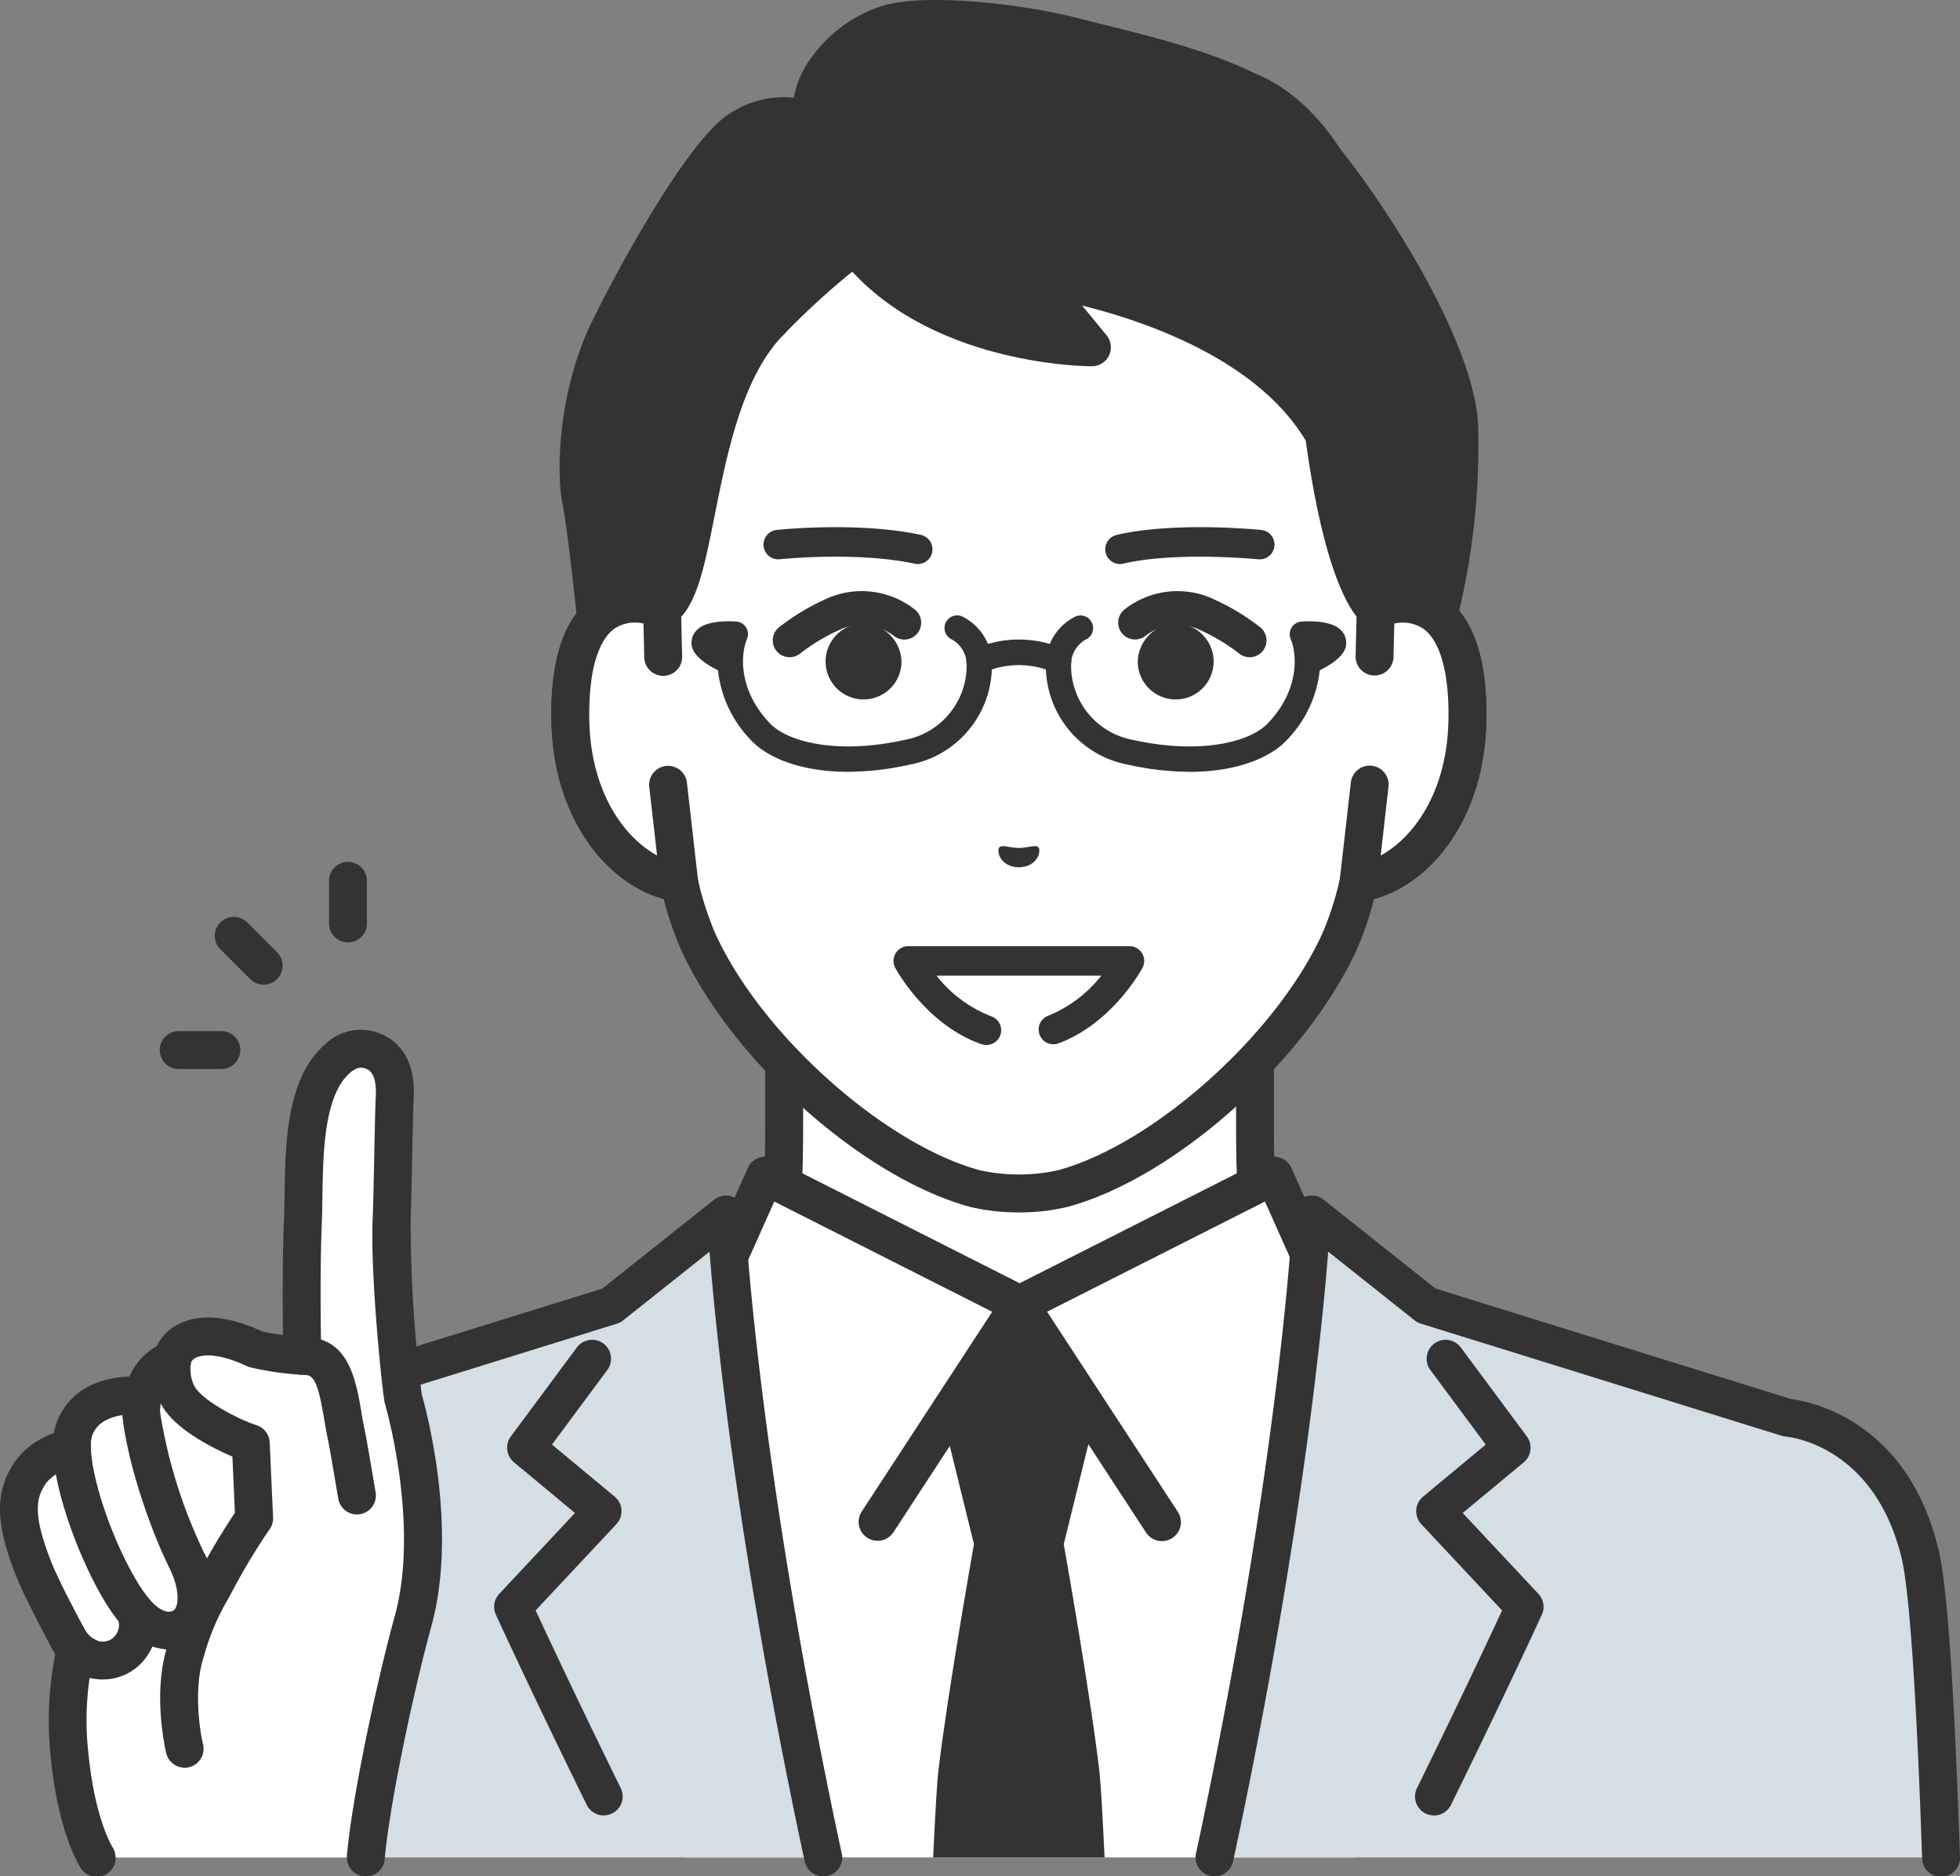 <svg xmlns="http://www.w3.org/2000/svg" xmlns:xlink="http://www.w3.org/1999/xlink" width="193.304" height="185.069" viewBox="0 0 193.304 185.069">
  <rect x="0" y="0" width="193.304" height="185.069" fill="#808080" stroke="none"/>
  <defs>
    <clipPath id="clip-path">
      <rect id="Rectangle_270" data-name="Rectangle 270" width="193.304" height="185.069" fill="none"/>
    </clipPath>
  </defs>
  <g id="Group_201" data-name="Group 201" clip-path="url(#clip-path)">
    <path id="Path_4621" data-name="Path 4621" d="M148.28,139.154c-15.381-5.783-18.781-10.882-21.442-13.877s-3.059-5.156-3.059-14.861V80.239L100.56,85.547,77.34,80.239v30.177c0,9.705-.4,11.866-3.058,14.861s-6.061,8.094-21.442,13.877c-15.364,5.777,30.512,33.421,30.512,33.421h34.415s45.877-27.644,30.513-33.421" fill="#fff"/>
    <path id="Path_4622" data-name="Path 4622" d="M117.769,174.443a1.869,1.869,0,0,1-.966-3.47c13.907-8.381,33.261-22.7,32.748-28.3-.027-.3-.1-1.078-1.929-1.766-14.515-5.458-18.716-10.355-21.5-13.6-.238-.277-.464-.541-.684-.789-3.184-3.583-3.53-6.429-3.53-16.1V82.583l-20.935,4.785a1.859,1.859,0,0,1-.833,0L79.209,82.583v27.832c0,9.674-.347,12.52-3.53,16.1-.221.248-.447.511-.685.789-2.78,3.241-6.982,8.138-21.5,13.6-1.83.688-1.9,1.471-1.928,1.766-.513,5.6,18.841,19.923,32.748,28.3a1.869,1.869,0,0,1-1.929,3.2c-5.928-3.572-35.453-21.9-34.541-31.847.142-1.556,1.01-3.673,4.335-4.924,13.617-5.12,17.444-9.58,19.976-12.531.252-.294.492-.574.727-.838,2.129-2.4,2.586-3.834,2.586-13.62V80.239a1.868,1.868,0,0,1,2.285-1.822l22.8,5.212,22.8-5.212a1.868,1.868,0,0,1,2.285,1.822v30.176c0,9.786.457,11.223,2.587,13.62.234.264.474.544.727.838,2.532,2.951,6.358,7.411,19.976,12.531,3.325,1.251,4.192,3.368,4.335,4.924.911,9.952-28.613,28.275-34.541,31.847a1.87,1.87,0,0,1-.963.268" fill="#333"/>
    <path id="Path_4623" data-name="Path 4623" d="M125.66,115.955l-25.1,12.7-25.1-12.7-4.393,9.828L58,137.754s3.663,21.158,9.6,45.446h65.927c5.935-24.288,9.6-45.446,9.6-45.446l-13.069-11.971Z" fill="#fff"/>
    <path id="Path_4624" data-name="Path 4624" d="M134.525,180.916a1.872,1.872,0,0,1-1.831-2.25l8.381-40.252L128.79,127.161a1.853,1.853,0,0,1-.444-.615l-3.593-8.038L101.4,130.321a1.87,1.87,0,0,1-1.687,0l-23.35-11.813-3.593,8.038a1.853,1.853,0,0,1-.444.615L60.044,138.414l8.381,40.252a1.869,1.869,0,0,1-3.659.762l-8.6-41.293a1.87,1.87,0,0,1,.567-1.759L69.52,124.667l4.234-9.475a1.869,1.869,0,0,1,2.549-.9l24.257,12.272,24.255-12.271a1.869,1.869,0,0,1,2.55.9l4.235,9.475,12.784,11.709a1.87,1.87,0,0,1,.567,1.759l-8.6,41.293a1.87,1.87,0,0,1-1.828,1.488" fill="#333"/>
    <path id="Path_4625" data-name="Path 4625" d="M114.591,152a1.865,1.865,0,0,1-1.566-.847L100.56,132.07,88.1,151.149a1.869,1.869,0,0,1-3.129-2.044L99,127.631a1.868,1.868,0,0,1,3.129,0l14.03,21.474A1.87,1.87,0,0,1,114.591,152" fill="#333"/>
    <path id="Path_4626" data-name="Path 4626" d="M104.913,152.3l3.016-12.249-7.444-11.395L93.04,140.049,96.056,152.3s-2.606,14.678-3.51,22.365c-.131,1.114-.308,4.154-.516,8.537h16.909c-.208-4.383-.385-7.423-.516-8.537-.9-7.687-3.51-22.365-3.51-22.365" fill="#333"/>
    <path id="Path_4627" data-name="Path 4627" d="M176.27,139.83l-35.587-11.06-11.315-8.99s-.955,21.906-8.811,59.749q-.379,1.83-.779,3.67h71.657c-.492-14.447-1.162-26.179-2.07-29.946-3.06-12.692-13.094-13.423-13.1-13.423" fill="#d3dee5"/>
    <path id="Path_4628" data-name="Path 4628" d="M119.78,185.069a1.871,1.871,0,0,1-1.828-2.265q.4-1.83.776-3.654c7.727-37.227,8.763-59.233,8.773-59.451a1.869,1.869,0,0,1,3.029-1.382l11.042,8.773,35.079,10.9c1.693.208,11.43,1.958,14.531,14.823.852,3.537,1.546,13.455,2.121,30.321a1.869,1.869,0,1,1-3.735.127c-.7-20.4-1.483-27.343-2.02-29.572-2.682-11.126-11.07-11.967-11.425-12a1.926,1.926,0,0,1-.407-.078l-35.588-11.06a1.856,1.856,0,0,1-.607-.321l-8.528-6.776c-.609,7.724-2.61,27.566-8.6,56.451q-.382,1.839-.784,3.687a1.869,1.869,0,0,1-1.824,1.473" fill="#333"/>
    <path id="Path_4629" data-name="Path 4629" d="M141.425,179.058a1.87,1.87,0,0,1-1.676-2.694c4.169-8.479,7.221-15,8.392-17.527l-7.964-8.505a1.87,1.87,0,0,1,.17-2.716l6.184-5.133-5.43-7.315a1.869,1.869,0,1,1,3-2.228l6.484,8.737a1.871,1.871,0,0,1-.307,2.552l-6.019,5,7.468,7.976a1.868,1.868,0,0,1,.335,2.055c-.035.077-3.571,7.792-8.96,18.757a1.87,1.87,0,0,1-1.679,1.045" fill="#333"/>
    <path id="Path_4630" data-name="Path 4630" d="M71.6,119.781l-11.315,8.99L24.7,139.831s-10.036.73-13.1,13.422c-.908,3.767-1.578,15.5-2.07,29.947H81.192q-.4-1.837-.78-3.67c-7.855-37.844-8.81-59.749-8.81-59.749" fill="#d3dee5"/>
    <path id="Path_4631" data-name="Path 4631" d="M81.19,185.069a1.869,1.869,0,0,1-1.824-1.473q-.4-1.846-.784-3.687c-6-28.885-8-48.727-8.605-56.451l-8.528,6.776a1.85,1.85,0,0,1-.608.321l-35.587,11.06a1.914,1.914,0,0,1-.411.079c-.351.03-8.74.871-11.421,12-.538,2.229-1.324,9.169-2.02,29.572a1.869,1.869,0,1,1-3.735-.127c.575-16.866,1.269-26.785,2.121-30.321,3.1-12.865,12.837-14.615,14.53-14.823l35.08-10.9,11.041-8.773a1.869,1.869,0,0,1,3.03,1.382c.009.218,1.045,22.224,8.773,59.451q.378,1.821.776,3.654a1.871,1.871,0,0,1-1.828,2.265" fill="#333"/>
    <path id="Path_4632" data-name="Path 4632" d="M59.544,179.058a1.87,1.87,0,0,1-1.679-1.045c-5.389-10.965-8.925-18.68-8.96-18.757a1.868,1.868,0,0,1,.335-2.055l7.468-7.976-6.019-5a1.87,1.87,0,0,1-.306-2.552l6.484-8.737a1.869,1.869,0,1,1,3,2.228l-5.429,7.315,6.183,5.133a1.87,1.87,0,0,1,.17,2.716l-7.964,8.505c1.171,2.524,4.223,9.048,8.392,17.527a1.87,1.87,0,0,1-1.676,2.694" fill="#333"/>
    <path id="Path_4633" data-name="Path 4633" d="M65.291,60.081h0V41.974a31.037,31.037,0,0,1,3.818-14.943c4.8-8.741,14.508-18.919,31.227-18.99h.293c16.719.071,26.427,10.249,31.227,18.99a31.037,31.037,0,0,1,3.818,14.943V60.082h0c3.9-1.474,9.23-.514,9.045,10.9-.164,10.108-6.25,15.524-10.741,16.084a33.353,33.353,0,0,1-1.734,5.5c-4.652,10.555-17.276,21.917-27.441,24.673a19.734,19.734,0,0,1-8.643,0C86,114.475,73.374,103.113,68.723,92.558a33.354,33.354,0,0,1-1.735-5.5c-4.49-.56-10.576-5.976-10.74-16.083-.185-11.411,5.147-12.372,9.043-10.9" fill="#fff"/>
    <path id="Path_4634" data-name="Path 4634" d="M100.485,119.58a20.544,20.544,0,0,1-4.8-.541c-10.678-2.9-23.8-14.675-28.675-25.726a33.33,33.33,0,0,1-1.554-4.65c-5.47-1.459-10.919-7.786-11.079-17.654-.1-6.034,1.281-10.1,4.1-12.077a7.17,7.17,0,0,1,4.948-1.212V41.975a33,33,0,0,1,4.049-15.843c4.074-7.419,13.76-19.878,32.857-19.959h.3c19.1.081,28.791,12.54,32.865,19.959a32.993,32.993,0,0,1,4.049,15.843V57.72a7.171,7.171,0,0,1,4.948,1.212c2.816,1.98,4.195,6.043,4.1,12.077-.159,9.868-5.608,16.194-11.078,17.654a33.3,33.3,0,0,1-1.546,4.63c-4.88,11.071-18,22.851-28.671,25.742a20.453,20.453,0,0,1-4.811.545M62.568,61.419a3.319,3.319,0,0,0-1.942.571c-1.693,1.19-2.584,4.371-2.509,8.959.147,9.071,5.411,13.8,9.1,14.26a1.867,1.867,0,0,1,1.588,1.43,31.7,31.7,0,0,0,1.633,5.186c4.395,9.971,16.648,21.01,26.212,23.6a17.936,17.936,0,0,0,7.681,0c9.548-2.589,21.8-13.628,26.2-23.619a31.523,31.523,0,0,0,1.624-5.166,1.868,1.868,0,0,1,1.589-1.431c3.692-.46,8.956-5.189,9.1-14.259.075-4.588-.817-7.77-2.51-8.96a4.406,4.406,0,0,0-4-.159,1.869,1.869,0,0,1-2.53-1.748V41.975a29.248,29.248,0,0,0-3.587-14.044c-3.678-6.7-12.415-17.947-29.6-18.021h-.285C83.165,9.984,74.428,21.233,70.75,27.931a29.248,29.248,0,0,0-3.587,14.044V60.083A1.871,1.871,0,0,1,64.63,61.83a5.98,5.98,0,0,0-2.062-.411" fill="#333"/>
    <path id="Path_4635" data-name="Path 4635" d="M76,31.658C68.07,39.636,69.231,58.1,65.144,60.082S61.2,66.645,61.2,66.645l-2.379-5.306s-.949-9.22-1.5-11.938c-.622-3.075-.317-10.637,2.752-16.883,4.165-8.476,9.892-17.667,12.659-19.572a7.514,7.514,0,0,1,7.1-1.046s.271-3.276,1.447-4.777a12.093,12.093,0,0,1,6-4.656c3.5-1.3,13.123-.292,18.67,1.155C110.952,4.928,117.777,6.341,123.1,9l.009,0c4.626,1.821,7.467,6.678,7.467,6.678,6.008,7.471,13.184,19.827,13.345,26.555a69.289,69.289,0,0,1-2.167,18.967l-3.322,4.969-2.751-6.08s-3.007-1.8-5.1-17.247c-7.33-12.8-28.64-15.566-28.64-15.566l5.753,6.987s-14.52,0-22.524-9.017a2.9,2.9,0,0,1-1.1,1.538,74.793,74.793,0,0,0-7.013,6.46Z" fill="#333"/>
    <path id="Path_4636" data-name="Path 4636" d="M61.194,68.506a1.858,1.858,0,0,1-1.7-1.1L57.116,62.1a1.894,1.894,0,0,1-.154-.573c-.009-.091-.946-9.16-1.472-11.758-.723-3.579-.3-11.553,2.906-18.077C61.724,24.922,68,13.931,71.673,11.406A9.72,9.72,0,0,1,78.291,9.63a9.39,9.39,0,0,1,1.516-3.661l.165-.211A13.7,13.7,0,0,1,86.626.714c4.142-1.536,14.332-.325,19.791,1.1.876.229,1.808.461,2.778.7,4.487,1.116,10.059,2.5,14.6,4.741,4.779,1.885,7.785,6.488,8.31,7.34,5.223,6.525,13.49,19.685,13.679,27.584a70.61,70.61,0,0,1-2.241,19.535,1.9,1.9,0,0,1-.241.516L139.982,67.2a1.869,1.869,0,0,1-3.256-.268L134.133,61.2c-1.247-1.291-3.637-5.321-5.355-17.742-4.772-7.951-15.634-11.726-22.058-13.322l2.414,2.932a1.869,1.869,0,0,1-1.443,3.057c-.627,0-15.457-.11-23.921-9.646A1.869,1.869,0,0,1,86.566,24c4.76,5.363,12.181,7.3,16.843,8L100.5,28.457a1.869,1.869,0,0,1,1.684-3.041c.907.117,22.318,3.042,30.02,16.49a1.876,1.876,0,0,1,.231.678c1.757,12.976,4.149,15.772,4.364,16a1.873,1.873,0,0,1,.585.728l1.364,3.016,1.284-1.921a69,69,0,0,0,2.021-18.136c-.142-5.949-6.824-17.832-12.933-25.429a1.881,1.881,0,0,1-.157-.228c-.023-.039-2.543-4.247-6.427-5.837a1.783,1.783,0,0,1-.269-.109c-4.2-2.1-9.39-3.386-13.97-4.525-.984-.245-1.93-.48-2.819-.712C99.974,3.995,90.8,3.154,87.926,4.218A10.042,10.042,0,0,0,82.92,8.055l-.171.22a9.266,9.266,0,0,0-1.056,3.778A1.867,1.867,0,0,1,79.051,13.6a5.705,5.705,0,0,0-5.258.887C71.519,16.05,66,24.685,61.751,33.342a28.987,28.987,0,0,0-2.6,15.688c.512,2.526,1.324,10.176,1.5,11.817l.243.541A8.423,8.423,0,0,1,64.329,58.4c.945-.512,1.882-5.22,2.5-8.335,1.313-6.594,2.947-14.8,7.839-19.725a1.869,1.869,0,1,1,2.651,2.634c-4.1,4.125-5.609,11.719-6.824,17.821-1.122,5.635-1.933,9.707-4.539,10.969a5.474,5.474,0,0,0-2.89,4.836A1.878,1.878,0,0,1,61.6,68.461a1.93,1.93,0,0,1-.411.045m75.453-10.022h0m0,0,0,0,0,0m0,0,0,0,0,0" fill="#333"/>
    <path id="Path_4637" data-name="Path 4637" d="M135.676,60.082l-.112,4.673L135.081,77.4l-1.1,9.664c4.49-.56,10.576-5.976,10.74-16.083.185-11.413-5.15-12.372-9.046-10.9" fill="#fff"/>
    <path id="Path_4638" data-name="Path 4638" d="M133.982,88.931a1.869,1.869,0,0,1-1.857-2.08l1.1-9.664a1.869,1.869,0,1,1,3.714.422l-.771,6.773c3.222-1.762,6.569-6.227,6.686-13.434.074-4.588-.817-7.77-2.51-8.959a3.709,3.709,0,0,0-2.832-.488l-.079,3.3a1.869,1.869,0,1,1-3.737-.089l.112-4.674a1.872,1.872,0,0,1,1.207-1.7,7.845,7.845,0,0,1,7.478.6c2.817,1.979,4.2,6.043,4.1,12.078-.173,10.65-6.506,17.175-12.377,17.908a2.019,2.019,0,0,1-.232.014" fill="#333"/>
    <path id="Path_4639" data-name="Path 4639" d="M65.406,64.756l-.112-4.673c-3.9-1.476-9.231-.517-9.047,10.9C56.411,81.087,62.5,86.5,66.988,87.063l-1.1-9.664Z" fill="#fff"/>
    <path id="Path_4640" data-name="Path 4640" d="M66.988,88.931a2.019,2.019,0,0,1-.232-.014c-5.871-.733-12.2-7.258-12.377-17.908-.1-6.035,1.281-10.1,4.1-12.078a7.847,7.847,0,0,1,7.478-.6,1.872,1.872,0,0,1,1.207,1.7l.112,4.673a1.869,1.869,0,1,1-3.736.091l-.08-3.3a3.709,3.709,0,0,0-2.832.488c-1.693,1.189-2.584,4.371-2.51,8.959.117,7.207,3.464,11.672,6.686,13.434l-.771-6.773a1.869,1.869,0,0,1,3.714-.422l1.1,9.664a1.869,1.869,0,0,1-1.857,2.08" fill="#333"/>
    <path id="Path_4641" data-name="Path 4641" d="M90.514,55.631a1.471,1.471,0,0,1-.307-.033c-5.728-1.23-13.224-.447-13.3-.439a1.453,1.453,0,0,1-.31-2.89c.326-.035,8.041-.841,14.221.487a1.454,1.454,0,0,1-.3,2.875" fill="#333"/>
    <path id="Path_4642" data-name="Path 4642" d="M110.456,55.632a1.454,1.454,0,0,1-.332-2.869c5.665-1.334,13.891-.529,14.239-.495a1.454,1.454,0,1,1-.291,2.893c-.08-.008-8.094-.79-13.282.432a1.477,1.477,0,0,1-.334.039" fill="#333"/>
    <path id="Path_4643" data-name="Path 4643" d="M77.872,64.82A1.66,1.66,0,0,1,76.8,61.894a22.182,22.182,0,0,1,4.522-2.751,8.439,8.439,0,0,1,8.862.946,1.661,1.661,0,1,1-2.011,2.644,5.2,5.2,0,0,0-5.429-.587,19.411,19.411,0,0,0-3.8,2.286,1.662,1.662,0,0,1-1.068.388" fill="#333"/>
    <path id="Path_4644" data-name="Path 4644" d="M88.906,65.445A3.743,3.743,0,1,1,85.168,61.5a3.845,3.845,0,0,1,3.738,3.945" fill="#333"/>
    <path id="Path_4645" data-name="Path 4645" d="M123.248,64.823a1.651,1.651,0,0,1-1.073-.394,19.487,19.487,0,0,0-3.8-2.283,5.2,5.2,0,0,0-5.428.587,1.661,1.661,0,0,1-2.012-2.644,8.441,8.441,0,0,1,8.862-.946,22.184,22.184,0,0,1,4.523,2.752,1.661,1.661,0,0,1-1.075,2.928" fill="#333"/>
    <path id="Path_4646" data-name="Path 4646" d="M112.213,65.445a3.743,3.743,0,1,0,3.738-3.945,3.845,3.845,0,0,0-3.738,3.945" fill="#333"/>
    <path id="Path_4647" data-name="Path 4647" d="M98.549,83.583c.266-.309.988.033,1.936.055.948-.023,1.669-.367,1.936-.058s-.043,1.916-1.935,1.966c-1.892-.047-2.213-1.643-1.937-1.963" fill="#333"/>
    <path id="Path_4648" data-name="Path 4648" d="M97.282,103.068a1.465,1.465,0,0,1-.475-.079c-5.411-1.87-8.386-7.294-8.51-7.524a1.453,1.453,0,0,1,1.279-2.143h21.819a1.453,1.453,0,0,1,1.279,2.143c-.12.223-3.005,5.484-8.255,7.431a1.453,1.453,0,1,1-1.011-2.724,12.84,12.84,0,0,0,5.209-3.943H92.361a12.717,12.717,0,0,0,5.4,4.012,1.453,1.453,0,0,1-.475,2.827" fill="#333"/>
    <path id="Path_4649" data-name="Path 4649" d="M104.4,66.433a1.268,1.268,0,0,1-.641-.175,8.492,8.492,0,0,0-6.56.006,1.262,1.262,0,0,1-1.272-2.181,10.829,10.829,0,0,1,9.116,0,1.263,1.263,0,0,1-.643,2.35" fill="#333"/>
    <path id="Path_4650" data-name="Path 4650" d="M117.338,76.125a28.223,28.223,0,0,1-6.059-.7,9.915,9.915,0,0,1-8.1-10.551,5.253,5.253,0,0,1,2.912-4.078,1.246,1.246,0,0,1,.943,2.307,2.889,2.889,0,0,0-1.388,2.123,7.454,7.454,0,0,0,6.17,7.766c6.6,1.453,11.473.176,13.2-1.626,3.2-3.328,2.89-6.9,2.283-8.329a1.245,1.245,0,0,1,1.063-1.732c1.043-.068,2.925-.057,3.835.795a1.753,1.753,0,0,1,.57,1.29c0,.366,0,1.422-2.609,2.722a11.651,11.651,0,0,1-3.345,6.98c-1.523,1.587-4.741,3.035-9.476,3.035" fill="#333"/>
    <path id="Path_4651" data-name="Path 4651" d="M83.631,76.125c-4.736,0-7.953-1.448-9.476-3.035a11.643,11.643,0,0,1-3.344-6.98c-2.61-1.3-2.61-2.356-2.61-2.722a1.753,1.753,0,0,1,.57-1.29c.91-.852,2.793-.863,3.835-.795a1.245,1.245,0,0,1,1.063,1.732c-.607,1.425-.912,5,2.283,8.329,1.73,1.8,6.6,3.08,13.2,1.626a7.454,7.454,0,0,0,6.17-7.766A2.891,2.891,0,0,0,93.938,63.1a1.246,1.246,0,1,1,.942-2.307,5.252,5.252,0,0,1,2.912,4.078,9.915,9.915,0,0,1-8.1,10.551,28.217,28.217,0,0,1-6.059.7" fill="#333"/>
    <path id="Path_4652" data-name="Path 4652" d="M38.627,120.2c.159-4.992.186-9.648.3-12.091.107-2.2-.584-3.719-1.94-4.348a3.293,3.293,0,0,0-3.768.7c-3.695,3.29-3.158,11.109-3.347,15.818-.247,6.182-.057,13.442-.057,13.442a30.827,30.827,0,0,1-4.638-.661c-6.2-2.908-8.125.021-8.186,1.046h0a4.565,4.565,0,0,0-2.874,3.512c-3.82-.167-5.907,1.155-6.752,3.252a4.968,4.968,0,0,0-.268,1.871,7.227,7.227,0,0,0-4.061,2.43c-1.47,2.165-1.729,4.406.231,9.427,1.059,2.715,4.164,8.3,4.164,8.3a29.944,29.944,0,0,0-.6,9.924c.684,7.388,2.7,10.376,2.7,10.376H36.077c.437-5.245,2.776-16.457,4.659-23.311,2.671-9.726-.977-21.96-.977-21.96-.313-1.986-1.38-12.615-1.132-17.727" fill="#fff"/>
    <path id="Path_4653" data-name="Path 4653" d="M36.08,185.069c-.053,0-.105,0-.158-.007a1.868,1.868,0,0,1-1.707-2.017c.456-5.473,2.853-16.857,4.719-23.651,2.494-9.08-.931-20.814-.966-20.931a2.015,2.015,0,0,1-.055-.242c-.332-2.111-1.407-12.863-1.152-18.109.075-2.36.12-4.673.16-6.7.044-2.2.081-4.094.144-5.39.038-.791-.022-2.174-.859-2.562-.526-.244-1-.262-1.737.4-2.522,2.245-2.608,7.949-2.67,12.114-.013.85-.025,1.654-.055,2.385-.241,6.047-.058,13.247-.056,13.318a1.87,1.87,0,0,1-2.01,1.913,29.628,29.628,0,0,1-5.1-.755,1.694,1.694,0,0,1-.193-.078c-3.008-1.411-4.464-1.093-4.951-.891a1.1,1.1,0,0,0-.586.472,1.872,1.872,0,0,1-1.242,1.539,2.717,2.717,0,0,0-1.666,2.148,1.864,1.864,0,0,1-1.906,1.465c-4.025-.175-4.711,1.525-4.936,2.083a3.14,3.14,0,0,0-.134,1.152,1.869,1.869,0,0,1-1.438,1.84,5.415,5.415,0,0,0-2.946,1.661c-.927,1.366-1.485,2.8.426,7.7,1,2.565,4.027,8.017,4.057,8.072a1.869,1.869,0,0,1,.166,1.414,28.539,28.539,0,0,0-.538,9.245c.62,6.688,2.383,9.492,2.4,9.519a1.869,1.869,0,0,1-3.109,2.075C7.752,183.9,5.68,180.64,4.973,173a33.569,33.569,0,0,1,.476-9.825c-.857-1.568-3.034-5.618-3.922-7.891-2.025-5.19-2.034-8.213-.036-11.157a8.074,8.074,0,0,1,3.83-2.78,5.291,5.291,0,0,1,.313-1.17c.786-1.952,2.665-4.2,7.136-4.419a6.294,6.294,0,0,1,2.691-2.987,4.631,4.631,0,0,1,1.861-2.014c1.463-.87,4.129-1.473,8.539.564a16.229,16.229,0,0,0,2.051.34c-.038-2.637-.068-7.3.1-11.45.028-.7.039-1.475.051-2.293.078-5.128.174-11.511,3.92-14.846a5.077,5.077,0,0,1,5.8-1c1.212.561,3.216,2.1,3.021,6.134-.06,1.242-.1,3.115-.14,5.282-.04,2.042-.086,4.371-.162,6.778a135.032,135.032,0,0,0,1.092,17.263c.413,1.437,3.613,13.164.95,22.859-1.819,6.623-4.172,17.854-4.6,22.971a1.87,1.87,0,0,1-1.86,1.714m-17.219-50.85h0Z" fill="#333"/>
    <path id="Path_4654" data-name="Path 4654" d="M35.2,149.37a1.87,1.87,0,0,1-1.841-1.56c-.334-2-.872-5.148-.98-5.647-.156-.718-.283-1.458-.407-2.186-.437-2.563-.793-4.251-1.712-4.346-.191-.02-.367-.033-.535-.042a1.868,1.868,0,0,1,.19-3.732c.231.011.474.029.733.056,3.807.4,4.473,4.3,5.008,7.436.115.672.231,1.356.376,2.021.162.746.927,5.305,1.013,5.822a1.868,1.868,0,0,1-1.534,2.152,1.821,1.821,0,0,1-.311.026" fill="#333"/>
    <path id="Path_4655" data-name="Path 4655" d="M18.21,174.349a1.869,1.869,0,0,1-1.815-1.431c-.058-.239-1.393-5.9.122-10.59a27.267,27.267,0,0,1,2.737-6.483l.437-.818c.015-.028.03-.056.046-.083.968-1.821,1.886-3.331,2.5-4.3q.018-.031.039-.063c.366-.58.674-1.045.894-1.371l-.25-5.549c-.353-.146-.76-.326-1.195-.541-2.905-1.429-4.774-2.869-5.711-4.4a7.394,7.394,0,0,1-.854-4.982,1.869,1.869,0,1,1,3.662.747,3.718,3.718,0,0,0,.382,2.286c.308.505,1.261,1.566,4.174,3a14.853,14.853,0,0,0,1.907.791,1.874,1.874,0,0,1,1.314,1.7l.333,7.41a1.865,1.865,0,0,1-.344,1.168c-.005.007-.451.636-1.115,1.682l-.041.068c-.588.925-1.489,2.4-2.437,4.194-.016.03-.033.059-.05.088l-.4.745a23.606,23.606,0,0,0-2.434,5.734c-.009.033-.018.065-.029.1-1.007,3.071-.382,7.248-.057,8.6A1.869,1.869,0,0,1,18.65,174.3a1.908,1.908,0,0,1-.44.052" fill="#333"/>
    <path id="Path_4656" data-name="Path 4656" d="M10.13,165.646a5.347,5.347,0,0,1-1.3-.159,6.089,6.089,0,0,1-3.882-3.233,1.869,1.869,0,0,1,3.288-1.778,2.515,2.515,0,0,0,1.5,1.385,1.621,1.621,0,0,0,1.166-.144,1.686,1.686,0,0,0,.727-2.048,1.886,1.886,0,0,1,1.133-2.376,1.853,1.853,0,0,1,2.372,1.078,5.458,5.458,0,0,1-2.167,6.462,5.27,5.27,0,0,1-2.84.813" fill="#333"/>
    <path id="Path_4657" data-name="Path 4657" d="M16.681,162.7a6.357,6.357,0,0,1-4.712-2.452,17.1,17.1,0,0,1-1.564-2.184c-2.45-3.994-5.124-10.977-5.176-15.3a1.869,1.869,0,0,1,3.737-.044c.038,3.179,2.2,9.434,4.623,13.386a13.673,13.673,0,0,0,1.219,1.71c.653.765,1.6,1.387,2.245,1.058.59-.3.682-1.913-.129-3.749a1.869,1.869,0,0,1,3.42-1.51c1.651,3.741.994,7.274-1.6,8.591a4.528,4.528,0,0,1-2.066.494" fill="#333"/>
    <path id="Path_4658" data-name="Path 4658" d="M21.1,157.785a5.111,5.111,0,0,1-3.22-1.273c-1.126-.918-5.033-10.092-5.8-16.773a7.26,7.26,0,0,1,.222-2.53,1.869,1.869,0,1,1,3.646.822,3.994,3.994,0,0,0-.155,1.28,49.585,49.585,0,0,0,4.636,14.445,1.235,1.235,0,0,0,.742.287l.18,1.86.133,1.864c-.126.012-.254.018-.381.018m-.588-3.891h0Zm-.265-.275.007.006-.007-.006" fill="#333"/>
    <path id="Path_4659" data-name="Path 4659" d="M34.32,92.949a1.869,1.869,0,0,1-1.869-1.869V86.874a1.869,1.869,0,1,1,3.738,0V91.08a1.869,1.869,0,0,1-1.869,1.869" fill="#333"/>
    <path id="Path_4660" data-name="Path 4660" d="M21.832,105.438H17.625a1.869,1.869,0,0,1,0-3.738h4.207a1.869,1.869,0,0,1,0,3.738" fill="#333"/>
    <path id="Path_4661" data-name="Path 4661" d="M26,97.115a1.862,1.862,0,0,1-1.321-.547l-2.961-2.961a1.869,1.869,0,0,1,2.643-2.643l2.96,2.961A1.868,1.868,0,0,1,26,97.115" fill="#333"/>
  </g>
</svg>
